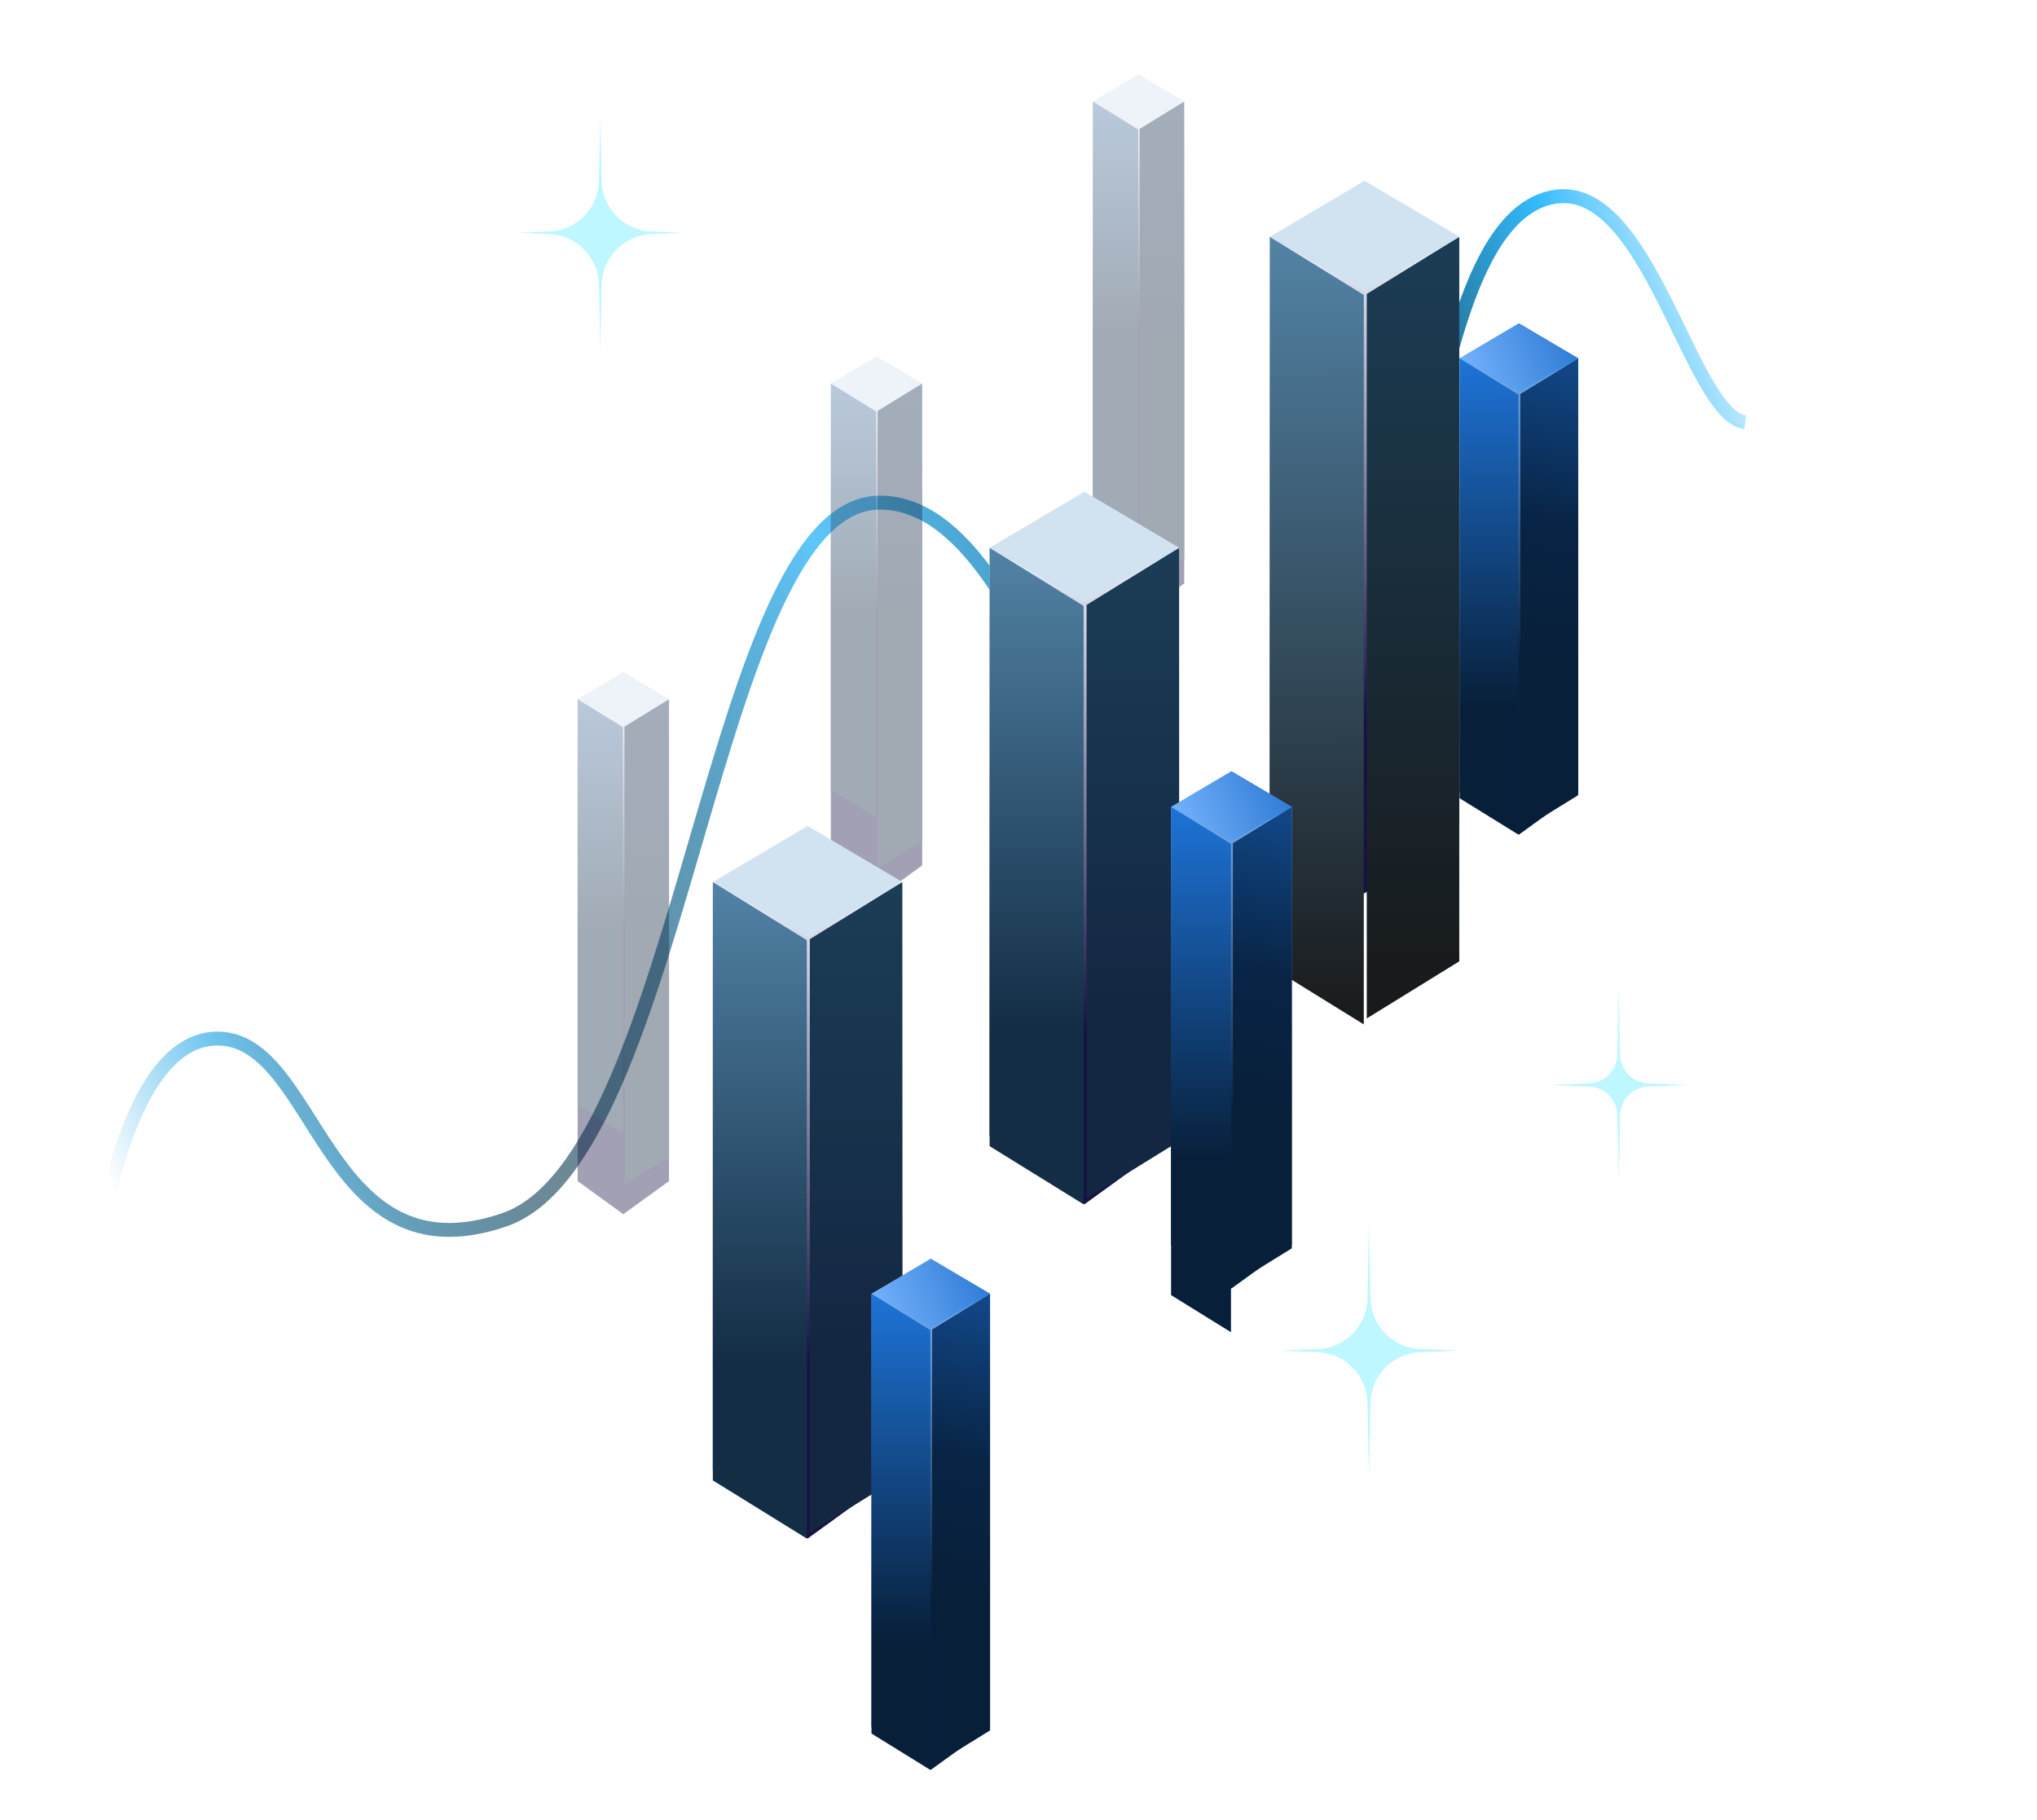 <svg width="461" height="412" viewBox="0 0 461 412" fill="none" xmlns="http://www.w3.org/2000/svg">
<g opacity="0.4">
<path d="M247.33 22.956H268.009V132.05L257.67 139.54L247.33 132.05V22.956Z" fill="url(#paint0_linear_7886_69466)"/>
<path d="M247.33 22.956L257.588 29.306V121.257L247.33 114.906V22.956Z" fill="url(#paint1_linear_7886_69466)"/>
<path d="M268.008 22.956L257.913 29.194V132.794L268.008 126.561V22.956Z" fill="url(#paint2_linear_7886_69466)"/>
<path d="M257.678 16.841L268.029 22.959L257.678 28.915L247.326 22.959L257.678 16.841Z" fill="#D1E2F1"/>
</g>
<path d="M20.952 291.92C20.952 291.92 26.242 235.237 49.105 235.074C71.967 234.912 73.108 290.161 114.13 276.097C155.152 262.032 160.926 113.766 199.105 113.766C237.283 113.766 248.273 219.516 286.423 204.601C324.573 189.686 314.868 51.54 351.472 44.615C373.156 40.513 382.467 93.834 394.975 95.601" stroke="url(#paint3_linear_7886_69466)" stroke-width="3.147"/>
<g opacity="0.4">
<path d="M188.029 86.789H208.708V195.883L198.368 203.373L188.029 195.883V86.789Z" fill="url(#paint4_linear_7886_69466)"/>
<path d="M188.029 86.789L198.287 93.139V185.09L188.029 178.739V86.789Z" fill="url(#paint5_linear_7886_69466)"/>
<path d="M208.708 86.789L198.612 93.027V196.627L208.708 190.394V86.789Z" fill="url(#paint6_linear_7886_69466)"/>
<path d="M198.377 80.674L208.728 86.792L198.377 92.747L188.026 86.792L198.377 80.674Z" fill="#D1E2F1"/>
</g>
<g opacity="0.4">
<path d="M130.728 158.245H151.407V267.339L141.067 274.829L130.728 267.339V158.245Z" fill="url(#paint7_linear_7886_69466)"/>
<path d="M130.728 158.245L140.986 164.595V256.546L130.728 250.196V158.245Z" fill="url(#paint8_linear_7886_69466)"/>
<path d="M151.407 158.245L141.312 164.484V268.084L151.407 261.851V158.245Z" fill="url(#paint9_linear_7886_69466)"/>
<path d="M141.076 152.131L151.428 158.249L141.076 164.204L130.725 158.249L141.076 152.131Z" fill="#D1E2F1"/>
</g>
<path d="M287.37 53.6H330.254V186.68L308.812 202.213L287.37 186.68V53.6Z" fill="url(#paint10_linear_7886_69466)"/>
<path d="M287.37 53.6L308.643 66.769V231.871L287.37 218.702V53.6Z" fill="url(#paint11_linear_7886_69466)"/>
<path d="M330.253 53.6L309.317 66.538V230.521L330.253 217.595V53.6Z" fill="url(#paint12_linear_7886_69466)"/>
<path d="M308.829 40.92L330.296 53.607L308.829 65.957L287.362 53.607L308.829 40.92Z" fill="#D1E2F1"/>
<path d="M223.962 123.983H266.846V257.063L245.404 272.596L223.962 257.063V123.983Z" fill="url(#paint13_linear_7886_69466)"/>
<path d="M223.962 123.983L245.235 137.152V272.596L223.962 259.426V123.983Z" fill="url(#paint14_linear_7886_69466)"/>
<path d="M266.845 123.983L245.91 136.921V271.245L266.845 258.32V123.983Z" fill="url(#paint15_linear_7886_69466)"/>
<path d="M245.421 111.302L266.888 123.99L245.421 136.34L223.954 123.99L245.421 111.302Z" fill="#D1E2F1"/>
<path d="M161.323 199.639H204.207V332.718L182.765 348.251L161.323 332.718V199.639Z" fill="url(#paint16_linear_7886_69466)"/>
<path d="M161.323 199.639L182.596 212.808V348.251L161.323 335.082V199.639Z" fill="url(#paint17_linear_7886_69466)"/>
<path d="M204.207 199.639L183.271 212.576V346.901L204.207 333.975V199.639Z" fill="url(#paint18_linear_7886_69466)"/>
<path d="M182.783 186.958L204.25 199.646L182.783 211.995L161.316 199.646L182.783 186.958Z" fill="#D1E2F1"/>
<path d="M330.323 81.091H357.172V179.196L343.748 188.921L330.323 179.196V81.091Z" fill="url(#paint19_linear_7886_69466)"/>
<path d="M330.323 81.091L343.642 89.336V188.921L330.323 180.676V81.091Z" fill="url(#paint20_linear_7886_69466)"/>
<path d="M357.171 81.091L344.064 89.191V188.075L357.171 179.983V81.091Z" fill="url(#paint21_linear_7886_69466)"/>
<path d="M343.758 73.152L357.198 81.096L343.758 88.828L330.318 81.096L343.758 73.152Z" fill="url(#paint22_linear_7886_69466)"/>
<path d="M265.03 182.619H292.352V281.756L278.691 291.652L265.03 281.756V182.619Z" fill="url(#paint23_linear_7886_69466)"/>
<path d="M265.03 182.619L278.584 191.009V301.538L265.03 293.148V182.619Z" fill="url(#paint24_linear_7886_69466)"/>
<path d="M292.352 182.619L279.013 190.862V290.792L292.352 282.557V182.619Z" fill="url(#paint25_linear_7886_69466)"/>
<path d="M278.703 174.54L292.38 182.623L278.703 190.491L265.026 182.623L278.703 174.54Z" fill="url(#paint26_linear_7886_69466)"/>
<path d="M197.228 292.824H224.061V390.895L210.644 400.614L197.228 390.895V292.824Z" fill="url(#paint27_linear_7886_69466)"/>
<path d="M197.228 292.824L210.538 301.064V400.614L197.228 392.374V292.824Z" fill="url(#paint28_linear_7886_69466)"/>
<path d="M224.06 292.824L210.96 300.92V399.769L224.06 391.681V292.824Z" fill="url(#paint29_linear_7886_69466)"/>
<path d="M210.655 284.89L224.087 292.829L210.655 300.556L197.223 292.829L210.655 284.89Z" fill="url(#paint30_linear_7886_69466)"/>
<path d="M366.344 223.951L366.657 238.767C366.731 242.248 369.501 245.071 372.981 245.21L382.07 245.574L372.981 245.938C369.501 246.077 366.731 248.9 366.657 252.381L366.344 267.197L366.03 252.381C365.956 248.9 363.186 246.077 359.707 245.938L350.618 245.574L359.707 245.21C363.186 245.071 365.956 242.248 366.03 238.767L366.344 223.951Z" fill="#BEF7FF"/>
<path d="M309.829 276.871L310.182 293.929C310.309 300.09 315.208 305.09 321.366 305.342L330.319 305.709L321.366 306.075C315.208 306.328 310.309 311.327 310.182 317.488L309.829 334.546L309.476 317.488C309.349 311.327 304.45 306.328 298.292 306.075L289.339 305.709L298.292 305.342C304.45 305.09 309.349 300.09 309.476 293.929L309.829 276.871Z" fill="#BEF7FF"/>
<path d="M135.857 26.058L136.166 40.98C136.293 47.142 141.192 52.141 147.35 52.393L154.786 52.698L147.35 53.002C141.192 53.255 136.293 58.254 136.166 64.415L135.857 79.338L135.549 64.415C135.421 58.254 130.522 53.255 124.365 53.002L116.929 52.698L124.365 52.393C130.522 52.141 135.421 47.142 135.549 40.98L135.857 26.058Z" fill="#BEF7FF"/>
<defs>
<linearGradient id="paint0_linear_7886_69466" x1="257.67" y1="22.793" x2="257.67" y2="75.548" gradientUnits="userSpaceOnUse">
<stop stop-color="#F0F3FF"/>
<stop offset="1" stop-color="#161244"/>
</linearGradient>
<linearGradient id="paint1_linear_7886_69466" x1="252.378" y1="22.793" x2="252.378" y2="75.548" gradientUnits="userSpaceOnUse">
<stop stop-color="#5279A6"/>
<stop offset="1" stop-color="#132D45"/>
</linearGradient>
<linearGradient id="paint2_linear_7886_69466" x1="262.961" y1="23.118" x2="262.961" y2="74.897" gradientUnits="userSpaceOnUse">
<stop stop-color="#1B3255"/>
<stop offset="1" stop-color="#132942"/>
</linearGradient>
<linearGradient id="paint3_linear_7886_69466" x1="405.238" y1="86.332" x2="14.862" y2="251.227" gradientUnits="userSpaceOnUse">
<stop stop-color="#34BBFC" stop-opacity="0"/>
<stop offset="0.087" stop-color="#34BBFC"/>
<stop offset="0.211" stop-color="#174961"/>
<stop offset="0.514" stop-color="#5DC6F9"/>
<stop offset="0.771" stop-color="#0E3A4F" stop-opacity="0.6"/>
<stop offset="0.913" stop-color="#6EC5EF"/>
<stop offset="0.994" stop-color="#6EC5EF" stop-opacity="0"/>
</linearGradient>
<linearGradient id="paint4_linear_7886_69466" x1="198.368" y1="86.626" x2="198.368" y2="139.381" gradientUnits="userSpaceOnUse">
<stop stop-color="#F0F3FF"/>
<stop offset="1" stop-color="#161244"/>
</linearGradient>
<linearGradient id="paint5_linear_7886_69466" x1="193.076" y1="86.626" x2="193.076" y2="139.381" gradientUnits="userSpaceOnUse">
<stop stop-color="#5279A6"/>
<stop offset="1" stop-color="#132D45"/>
</linearGradient>
<linearGradient id="paint6_linear_7886_69466" x1="203.66" y1="86.951" x2="203.66" y2="138.73" gradientUnits="userSpaceOnUse">
<stop stop-color="#1B3255"/>
<stop offset="1" stop-color="#132942"/>
</linearGradient>
<linearGradient id="paint7_linear_7886_69466" x1="141.067" y1="158.082" x2="141.067" y2="210.838" gradientUnits="userSpaceOnUse">
<stop stop-color="#F0F3FF"/>
<stop offset="1" stop-color="#161244"/>
</linearGradient>
<linearGradient id="paint8_linear_7886_69466" x1="135.776" y1="158.082" x2="135.776" y2="210.838" gradientUnits="userSpaceOnUse">
<stop stop-color="#5279A6"/>
<stop offset="1" stop-color="#132D45"/>
</linearGradient>
<linearGradient id="paint9_linear_7886_69466" x1="146.359" y1="158.408" x2="146.359" y2="210.187" gradientUnits="userSpaceOnUse">
<stop stop-color="#1B3255"/>
<stop offset="1" stop-color="#132942"/>
</linearGradient>
<linearGradient id="paint10_linear_7886_69466" x1="308.812" y1="53.262" x2="308.812" y2="162.668" gradientUnits="userSpaceOnUse">
<stop stop-color="#F0F3FF"/>
<stop offset="1" stop-color="#161244"/>
</linearGradient>
<linearGradient id="paint11_linear_7886_69466" x1="297.837" y1="53.262" x2="298.006" y2="231.871" gradientUnits="userSpaceOnUse">
<stop stop-color="#5283A6"/>
<stop offset="1" stop-color="#181A1B"/>
</linearGradient>
<linearGradient id="paint12_linear_7886_69466" x1="319.785" y1="53.938" x2="319.785" y2="222.87" gradientUnits="userSpaceOnUse">
<stop stop-color="#1B3D55"/>
<stop offset="1" stop-color="#181A1B"/>
</linearGradient>
<linearGradient id="paint13_linear_7886_69466" x1="245.404" y1="123.645" x2="245.404" y2="233.051" gradientUnits="userSpaceOnUse">
<stop stop-color="#F0F3FF"/>
<stop offset="1" stop-color="#161244"/>
</linearGradient>
<linearGradient id="paint14_linear_7886_69466" x1="234.43" y1="123.645" x2="234.43" y2="233.051" gradientUnits="userSpaceOnUse">
<stop stop-color="#5283A6"/>
<stop offset="1" stop-color="#132D45"/>
</linearGradient>
<linearGradient id="paint15_linear_7886_69466" x1="256.377" y1="124.321" x2="256.377" y2="231.7" gradientUnits="userSpaceOnUse">
<stop stop-color="#1B3D55"/>
<stop offset="1" stop-color="#132642"/>
</linearGradient>
<linearGradient id="paint16_linear_7886_69466" x1="182.765" y1="199.301" x2="182.765" y2="308.706" gradientUnits="userSpaceOnUse">
<stop stop-color="#F0F3FF"/>
<stop offset="1" stop-color="#161244"/>
</linearGradient>
<linearGradient id="paint17_linear_7886_69466" x1="171.791" y1="199.301" x2="171.791" y2="308.706" gradientUnits="userSpaceOnUse">
<stop stop-color="#5283A6"/>
<stop offset="1" stop-color="#132D45"/>
</linearGradient>
<linearGradient id="paint18_linear_7886_69466" x1="193.739" y1="199.976" x2="193.739" y2="307.356" gradientUnits="userSpaceOnUse">
<stop stop-color="#1B3D55"/>
<stop offset="1" stop-color="#132642"/>
</linearGradient>
<linearGradient id="paint19_linear_7886_69466" x1="343.748" y1="81.091" x2="343.748" y2="149.376" gradientUnits="userSpaceOnUse">
<stop stop-color="#76B1F6"/>
<stop offset="1" stop-color="#08203D"/>
</linearGradient>
<linearGradient id="paint20_linear_7886_69466" x1="339.579" y1="69.444" x2="339.651" y2="159.98" gradientUnits="userSpaceOnUse">
<stop stop-color="#2180EF"/>
<stop offset="1" stop-color="#081F39"/>
</linearGradient>
<linearGradient id="paint21_linear_7886_69466" x1="381.136" y1="39.389" x2="357.018" y2="151.446" gradientUnits="userSpaceOnUse">
<stop stop-color="#1D75DD"/>
<stop offset="0.728" stop-color="#082445"/>
<stop offset="1" stop-color="#081F39"/>
</linearGradient>
<linearGradient id="paint22_linear_7886_69466" x1="351.081" y1="18.61" x2="308.99" y2="34.708" gradientUnits="userSpaceOnUse">
<stop stop-color="#0359BF"/>
<stop offset="1" stop-color="#7CB8FF"/>
</linearGradient>
<linearGradient id="paint23_linear_7886_69466" x1="278.691" y1="182.619" x2="278.691" y2="252.107" gradientUnits="userSpaceOnUse">
<stop stop-color="#76B1F6"/>
<stop offset="1" stop-color="#08203D"/>
</linearGradient>
<linearGradient id="paint24_linear_7886_69466" x1="274.449" y1="170.766" x2="274.522" y2="262.899" gradientUnits="userSpaceOnUse">
<stop stop-color="#2180EF"/>
<stop offset="1" stop-color="#081F39"/>
</linearGradient>
<linearGradient id="paint25_linear_7886_69466" x1="316.739" y1="140.181" x2="292.196" y2="254.214" gradientUnits="userSpaceOnUse">
<stop stop-color="#1D75DD"/>
<stop offset="0.728" stop-color="#082445"/>
<stop offset="1" stop-color="#081F39"/>
</linearGradient>
<linearGradient id="paint26_linear_7886_69466" x1="286.155" y1="119.035" x2="243.321" y2="135.417" gradientUnits="userSpaceOnUse">
<stop stop-color="#0359BF"/>
<stop offset="1" stop-color="#7CB8FF"/>
</linearGradient>
<linearGradient id="paint27_linear_7886_69466" x1="210.644" y1="292.824" x2="210.644" y2="361.069" gradientUnits="userSpaceOnUse">
<stop stop-color="#76B1F6"/>
<stop offset="1" stop-color="#08203D"/>
</linearGradient>
<linearGradient id="paint28_linear_7886_69466" x1="206.478" y1="281.184" x2="206.549" y2="371.667" gradientUnits="userSpaceOnUse">
<stop stop-color="#2180EF"/>
<stop offset="1" stop-color="#081F39"/>
</linearGradient>
<linearGradient id="paint29_linear_7886_69466" x1="248.011" y1="251.146" x2="223.907" y2="363.138" gradientUnits="userSpaceOnUse">
<stop stop-color="#1D75DD"/>
<stop offset="0.728" stop-color="#082445"/>
<stop offset="1" stop-color="#081F39"/>
</linearGradient>
<linearGradient id="paint30_linear_7886_69466" x1="217.974" y1="230.38" x2="175.907" y2="246.468" gradientUnits="userSpaceOnUse">
<stop stop-color="#0359BF"/>
<stop offset="1" stop-color="#7CB8FF"/>
</linearGradient>
</defs>
</svg>
